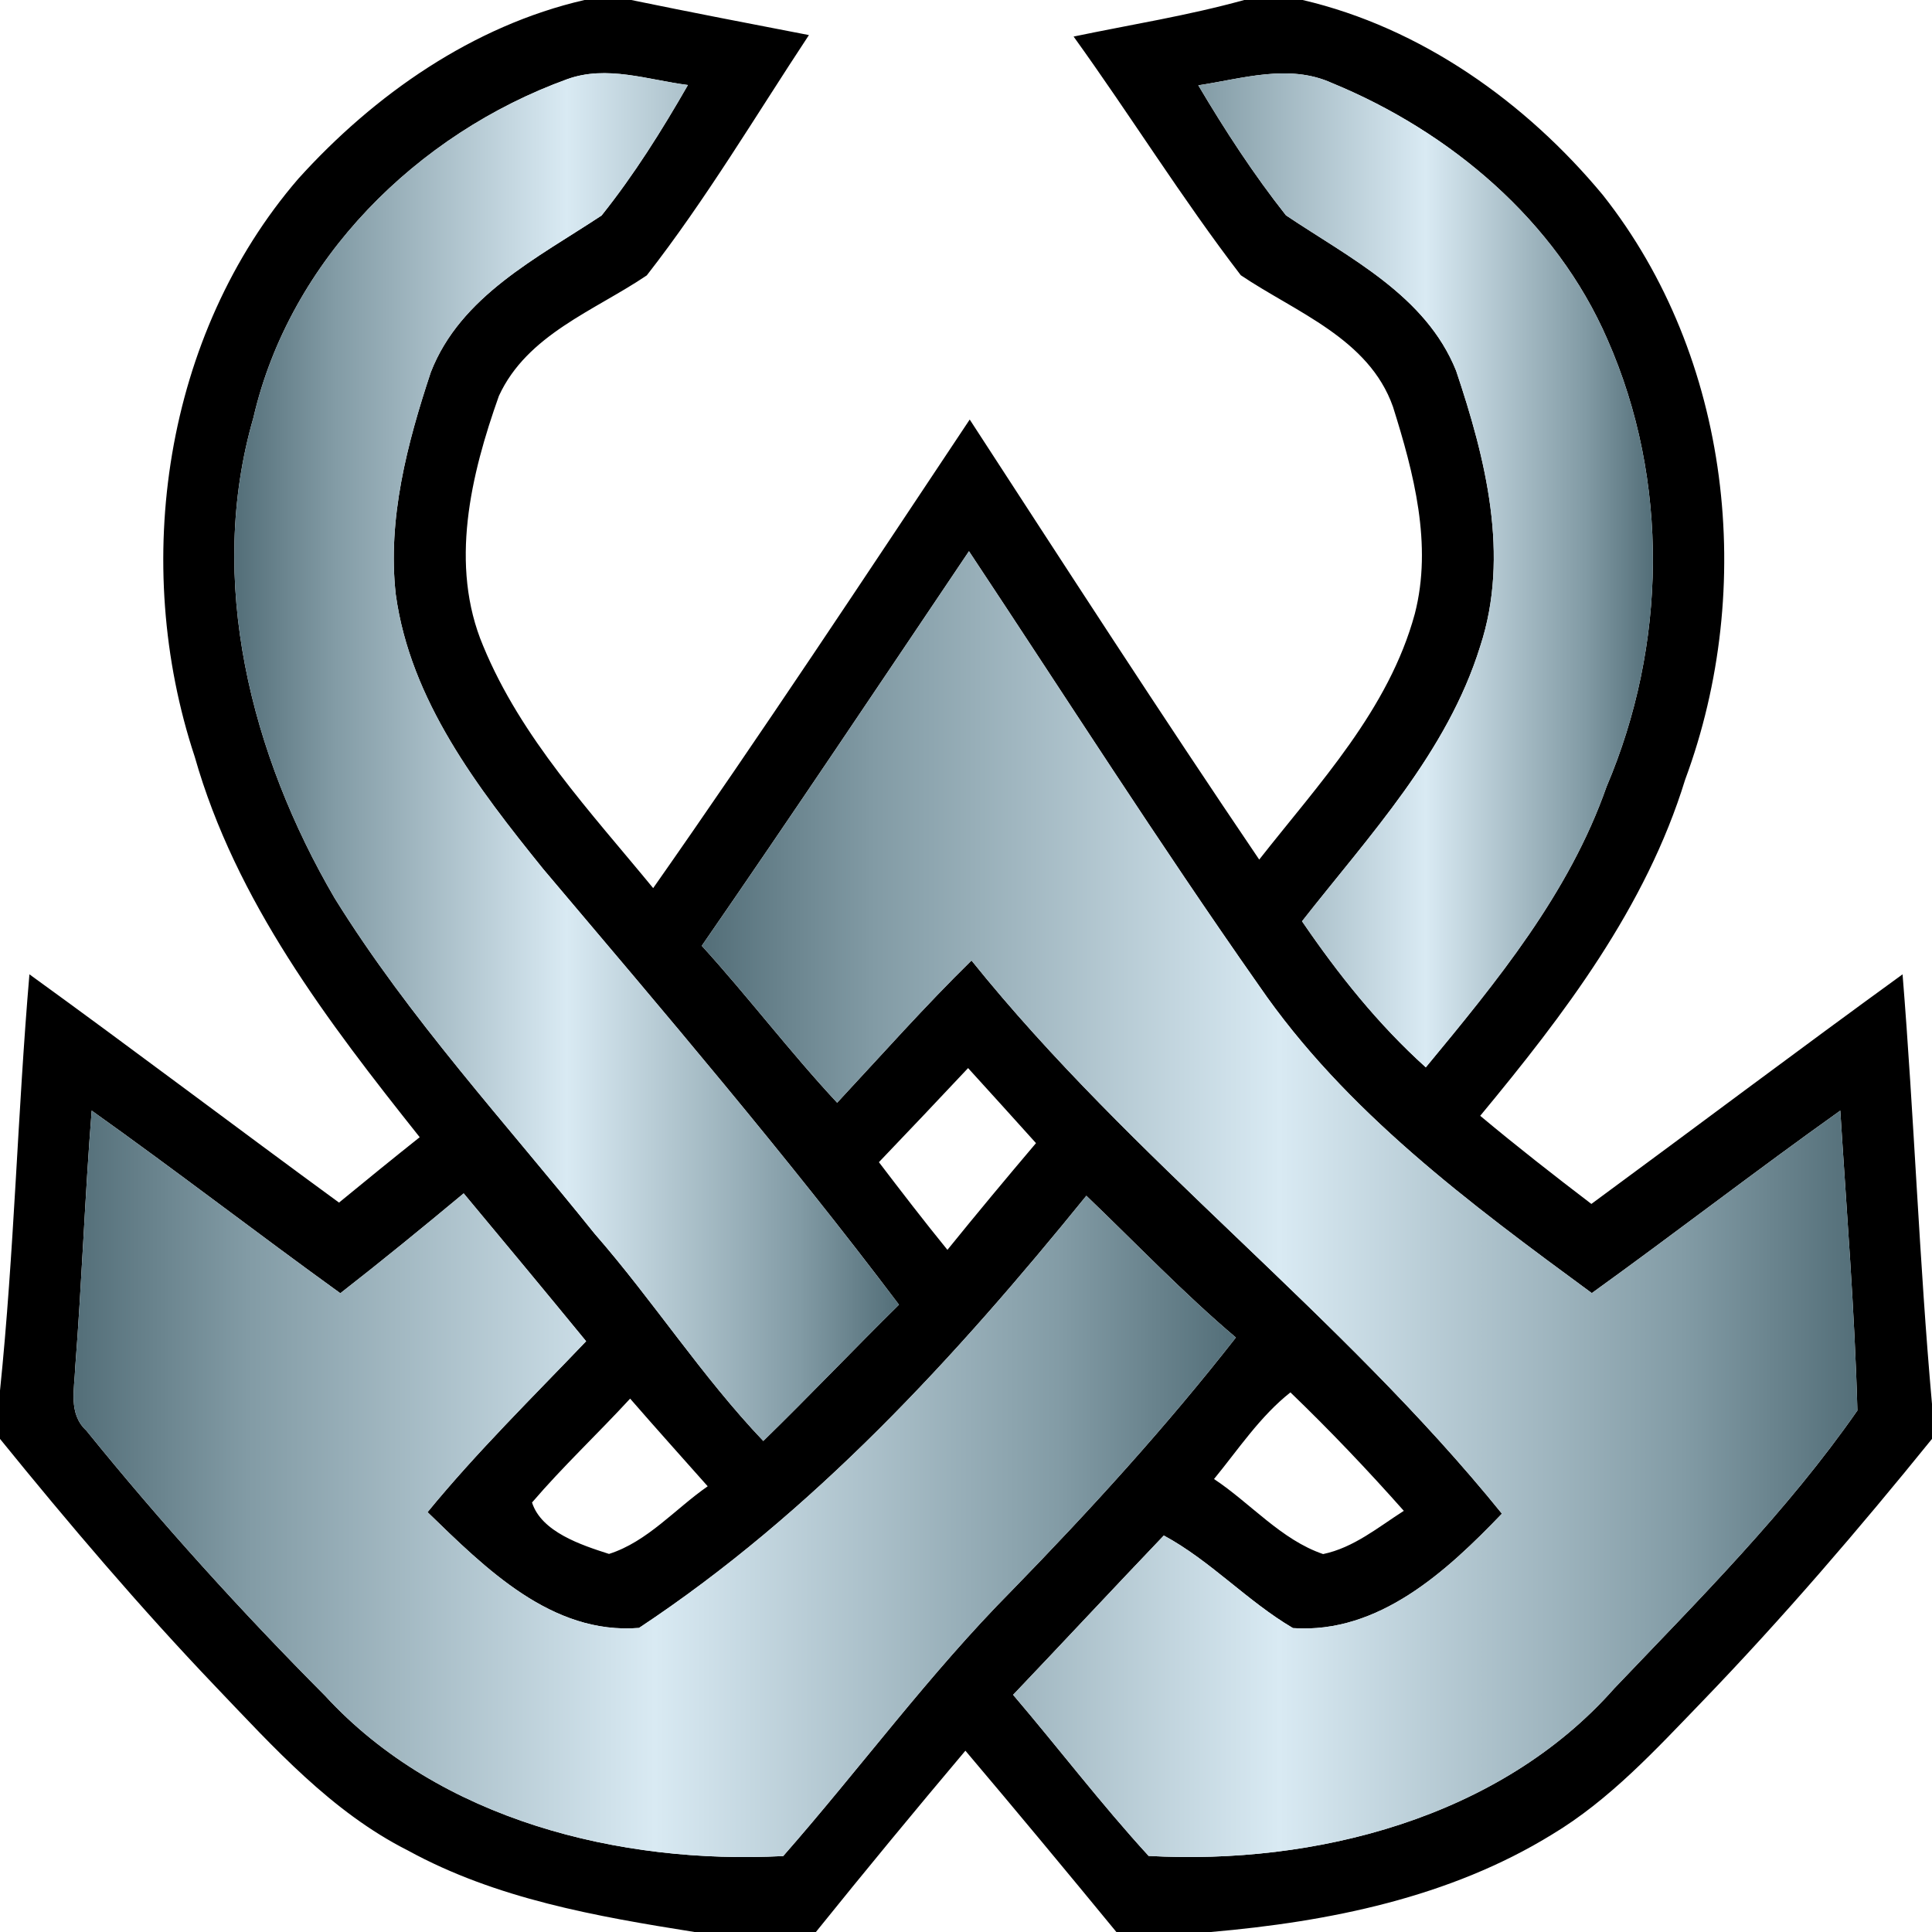 <?xml version="1.0" encoding="UTF-8" standalone="no"?>
<!-- Generator: Adobe Illustrator 16.0.0, SVG Export Plug-In . SVG Version: 6.00 Build 0)  -->

<svg
   xmlns:dc="http://purl.org/dc/elements/1.1/"
   xmlns:cc="http://creativecommons.org/ns#"
   xmlns:rdf="http://www.w3.org/1999/02/22-rdf-syntax-ns#"
   xmlns:svg="http://www.w3.org/2000/svg"
   xmlns="http://www.w3.org/2000/svg"
   xmlns:sodipodi="http://sodipodi.sourceforge.net/DTD/sodipodi-0.dtd"
   xmlns:inkscape="http://www.inkscape.org/namespaces/inkscape"
   version="1.1"
   id="Layer_1"
   x="0px"
   y="0px"
   width="130px"
   height="130px"
   viewBox="0 0 130 130"
   enable-background="new 0 0 130 130"
   xml:space="preserve"
   sodipodi:docname="DDS_U.svg"
   inkscape:export-filename="C:\MTG\Pictures\Symbols\Expansion Symbols\C - Duel Decks\C19 - Mind vs. Might\DDS_U.png"
   inkscape:export-xdpi="221.54018"
   inkscape:export-ydpi="221.54018"
   inkscape:version="0.92.2 (5c3e80d, 2017-08-06)"><defs
     id="defs63" /><sodipodi:namedview
     pagecolor="#ffffff"
     bordercolor="#666666"
     borderopacity="1"
     objecttolerance="10"
     gridtolerance="10"
     guidetolerance="10"
     inkscape:pageopacity="0"
     inkscape:pageshadow="2"
     inkscape:window-width="690"
     inkscape:window-height="480"
     id="namedview61"
     showgrid="false"
     inkscape:zoom="1.8153846"
     inkscape:cx="65"
     inkscape:cy="65"
     inkscape:window-x="0"
     inkscape:window-y="0"
     inkscape:window-maximized="0"
     inkscape:current-layer="Layer_1" /><g
     id="g4"><path
       d="M39.33,0h3.14c3.98,0.82,7.97,1.59,11.961,2.36C50.85,7.78,47.52,13.4,43.52,18.53c-3.52,2.38-8.05,3.98-9.95,8.11   c-1.889,5.31-3.35,11.39-1.06,16.82c2.56,6.21,7.24,11.18,11.44,16.3c7.28-10.38,14.27-20.97,21.3-31.53   c6.439,9.9,12.85,19.83,19.48,29.61c4.02-5.12,8.72-10.1,10.47-16.54c1.199-4.65-0.07-9.48-1.47-13.93   c-1.62-4.59-6.53-6.35-10.24-8.85c-3.98-5.19-7.43-10.76-11.25-16.06C76.069,1.66,79.939,1.05,83.72,0h3.93   c7.971,1.86,15.021,6.88,20.2,13.12c8.631,10.91,10.331,26.43,5.54,39.34c-2.64,8.59-8.14,15.8-13.79,22.62   c2.44,2.04,4.95,4,7.48,5.93c6.989-5.14,13.92-10.359,20.939-15.449c0.78,9.62,1.12,19.29,1.98,28.909v2.35   c-4.931,6.091-10.04,12.051-15.48,17.69c-3.119,3.23-6.209,6.6-10.089,8.93c-6.891,4.241-15,5.871-22.971,6.561h-6.34   c-3.36-4.09-6.74-8.16-10.16-12.2c-3.399,4.03-6.75,8.091-10.06,12.2h-8.16c-6.61-1.05-13.36-2.229-19.301-5.49   c-5.129-2.59-9.02-6.93-12.93-11.02C9.42,108.16,4.64,102.54,0,96.819v-3.25c0.96-9.31,1.181-18.68,1.98-28.009   C8.97,70.62,15.85,75.83,22.811,80.92c1.8-1.48,3.609-2.95,5.43-4.4C22.05,68.74,15.86,60.63,13.1,50.91   c-4.3-12.98-2.069-28.39,6.97-38.88C25.181,6.37,31.819,1.73,39.33,0z M17.05,28.11c-3.17,10.96-0.149,22.71,5.47,32.33   C27.55,68.55,34.05,75.58,40,83c3.95,4.52,7.21,9.601,11.36,13.96c3.09-3.01,6.06-6.141,9.13-9.17   C52.89,77.7,44.689,68.101,36.54,58.46c-4.39-5.44-8.93-11.33-9.91-18.46c-0.569-5.09,0.771-10.17,2.36-14.96   c2-5.13,7.17-7.68,11.49-10.54c2.189-2.74,4.06-5.73,5.81-8.78c-2.68-0.34-5.46-1.36-8.13-0.39C28.069,8.99,19.5,17.48,17.05,28.11   z M80.63,5.74c1.79,3.02,3.72,5.99,5.9,8.75c4.27,2.87,9.409,5.38,11.45,10.46c1.979,5.89,3.63,12.42,1.619,18.54   c-2.22,7.15-7.47,12.73-11.989,18.5c2.43,3.56,5.12,6.94,8.329,9.829c4.78-5.779,9.65-11.709,12.16-18.879   c4.051-9.51,4.25-20.6,0.061-30.1c-3.471-8-10.591-13.99-18.55-17.26C86.71,4.27,83.58,5.3,80.63,5.74z M47.22,63.64   c3.13,3.44,5.94,7.16,9.11,10.56c2.989-3.21,5.91-6.5,9.04-9.57c10.8,13.439,24.86,23.83,35.69,37.221   c-3.711,3.869-8.291,8.1-14.061,7.699c-3.08-1.81-5.54-4.53-8.689-6.23c-3.4,3.561-6.75,7.161-10.141,10.721   c3.061,3.59,5.93,7.359,9.12,10.84c11.2,0.62,23.63-2.55,31.33-11.27c5.699-5.98,11.64-11.91,16.36-18.7   c-0.181-6.729-0.73-13.46-1.15-20.18c-5.641,4.01-11.11,8.239-16.72,12.279C98.92,80.99,90.52,74.78,84.7,66.3   c-6.73-9.58-13.03-19.46-19.5-29.21C59.23,45.96,53.29,54.85,47.22,63.64z M59.14,78.2c1.51,1.98,3.03,3.96,4.61,5.9   c1.96-2.42,3.95-4.811,5.96-7.181c-1.521-1.689-3.04-3.37-4.57-5.05C63.149,73.99,61.149,76.101,59.14,78.2z M6.17,74.73   C5.71,80.49,5.51,86.26,5.061,92.02C5.01,93.47,4.59,95.13,5.8,96.25c5.04,6.23,10.431,12.181,16.08,17.86   c7.689,8.369,19.86,11.35,30.82,10.78c5.18-5.9,9.83-12.261,15.36-17.841c5.3-5.439,10.42-11.06,15.1-17.05   c-3.53-2.99-6.721-6.34-10.061-9.54c-8.8,10.851-18.38,21.32-30.1,29.08c-5.88,0.47-10.34-4.021-14.23-7.79   c3.32-4.05,7.061-7.72,10.67-11.5c-2.729-3.33-5.479-6.64-8.239-9.95c-2.74,2.28-5.49,4.53-8.3,6.72   C17.29,82.97,11.811,78.74,6.17,74.73z M42.4,94.11c-2.17,2.359-4.511,4.55-6.601,6.99c0.631,1.979,3.3,2.859,5.181,3.46   c2.58-0.82,4.45-3.03,6.64-4.551C45.88,98.05,44.12,96.09,42.4,94.11z M81.689,99.52c2.46,1.63,4.521,4.091,7.341,5.05   c2.06-0.43,3.71-1.81,5.43-2.909c-2.44-2.75-4.979-5.42-7.63-7.971C84.78,95.311,83.33,97.52,81.689,99.52z"
       id="path2" /></g><g
     id="g58"><linearGradient
       id="SVGID_1_"
       gradientUnits="userSpaceOnUse"
       x1="15.765"
       y1="50.941"
       x2="60.49"
       y2="50.941"><stop
         offset="0"
         style="stop-color:#536E78"
         id="stop6" /><stop
         offset="0.15"
         style="stop-color:#829BA5"
         id="stop8" /><stop
         offset="0.5"
         style="stop-color:#D9EAF3"
         id="stop10" /><stop
         offset="0.85"
         style="stop-color:#829BA5"
         id="stop12" /><stop
         offset="1"
         style="stop-color:#536E78"
         id="stop14" /></linearGradient><path
       fill="url(#SVGID_1_)"
       d="M17.05,28.11C19.5,17.48,28.069,8.99,38.16,5.33c2.67-0.97,5.45,0.05,8.13,0.39   c-1.75,3.05-3.62,6.04-5.81,8.78c-4.32,2.86-9.49,5.41-11.49,10.54c-1.59,4.79-2.93,9.87-2.36,14.96   c0.98,7.13,5.521,13.02,9.91,18.46c8.149,9.641,16.35,19.24,23.95,29.33c-3.07,3.029-6.04,6.16-9.13,9.17   C47.21,92.601,43.95,87.52,40,83c-5.95-7.42-12.45-14.45-17.48-22.56C16.9,50.82,13.88,39.07,17.05,28.11z"
       id="path17" /><linearGradient
       id="SVGID_2_"
       gradientUnits="userSpaceOnUse"
       x1="80.63"
       y1="38.379"
       x2="111.221"
       y2="38.379"><stop
         offset="0"
         style="stop-color:#536E78"
         id="stop19" /><stop
         offset="0"
         style="stop-color:#829BA5"
         id="stop21" /><stop
         offset="0.5"
         style="stop-color:#D9EAF3"
         id="stop23" /><stop
         offset="0.85"
         style="stop-color:#829BA5"
         id="stop25" /><stop
         offset="1"
         style="stop-color:#536E78"
         id="stop27" /></linearGradient><path
       fill="url(#SVGID_2_)"
       d="M80.63,5.74c2.95-0.44,6.08-1.47,8.98-0.16c7.959,3.27,15.079,9.26,18.55,17.26   c4.189,9.5,3.99,20.59-0.061,30.1c-2.51,7.17-7.38,13.1-12.16,18.879c-3.209-2.889-5.899-6.27-8.329-9.829   c4.52-5.77,9.77-11.35,11.989-18.5c2.011-6.12,0.36-12.65-1.619-18.54c-2.041-5.08-7.181-7.59-11.45-10.46   C84.35,11.73,82.42,8.76,80.63,5.74z"
       id="path30" /><linearGradient
       id="SVGID_3_"
       gradientUnits="userSpaceOnUse"
       x1="47.22"
       y1="81.022"
       x2="124.981"
       y2="81.022"><stop
         offset="0"
         style="stop-color:#536E78"
         id="stop32" /><stop
         offset="0.15"
         style="stop-color:#829BA5"
         id="stop34" /><stop
         offset="0.5"
         style="stop-color:#D9EAF3"
         id="stop36" /><stop
         offset="0.85"
         style="stop-color:#829BA5"
         id="stop38" /><stop
         offset="1"
         style="stop-color:#536E78"
         id="stop40" /></linearGradient><path
       fill="url(#SVGID_3_)"
       d="M47.22,63.64c6.07-8.79,12.011-17.68,17.98-26.55c6.47,9.75,12.77,19.63,19.5,29.21   c5.819,8.48,14.22,14.69,22.41,20.71c5.609-4.04,11.079-8.27,16.72-12.279c0.42,6.72,0.97,13.45,1.15,20.18   c-4.721,6.79-10.661,12.72-16.36,18.7c-7.7,8.72-20.13,11.89-31.33,11.27c-3.19-3.48-6.06-7.25-9.12-10.84   c3.391-3.56,6.74-7.16,10.141-10.721c3.149,1.7,5.609,4.421,8.689,6.23c5.77,0.4,10.35-3.83,14.061-7.699   C90.23,88.46,76.17,78.069,65.37,64.63c-3.13,3.07-6.051,6.36-9.04,9.57C53.16,70.8,50.35,67.08,47.22,63.64z"
       id="path43" /><linearGradient
       id="SVGID_4_"
       gradientUnits="userSpaceOnUse"
       x1="4.949"
       y1="99.844"
       x2="83.16"
       y2="99.844"><stop
         offset="0"
         style="stop-color:#536E78"
         id="stop45" /><stop
         offset="0.15"
         style="stop-color:#829BA5"
         id="stop47" /><stop
         offset="0.5"
         style="stop-color:#D9EAF3"
         id="stop49" /><stop
         offset="0.85"
         style="stop-color:#829BA5"
         id="stop51" /><stop
         offset="1"
         style="stop-color:#536E78"
         id="stop53" /></linearGradient><path
       fill="url(#SVGID_4_)"
       d="M6.17,74.73c5.641,4.01,11.12,8.239,16.73,12.289c2.81-2.189,5.56-4.439,8.3-6.72   c2.76,3.311,5.51,6.62,8.239,9.95c-3.609,3.78-7.35,7.45-10.67,11.5c3.891,3.77,8.351,8.26,14.23,7.79   c11.72-7.76,21.3-18.229,30.1-29.08c3.34,3.2,6.53,6.55,10.061,9.54c-4.68,5.99-9.8,11.61-15.1,17.05   c-5.53,5.58-10.181,11.94-15.36,17.841c-10.96,0.569-23.131-2.411-30.82-10.78c-5.649-5.68-11.04-11.63-16.08-17.86   c-1.21-1.12-0.79-2.78-0.739-4.23C5.51,86.26,5.71,80.49,6.17,74.73z"
       id="path56" /></g></svg>